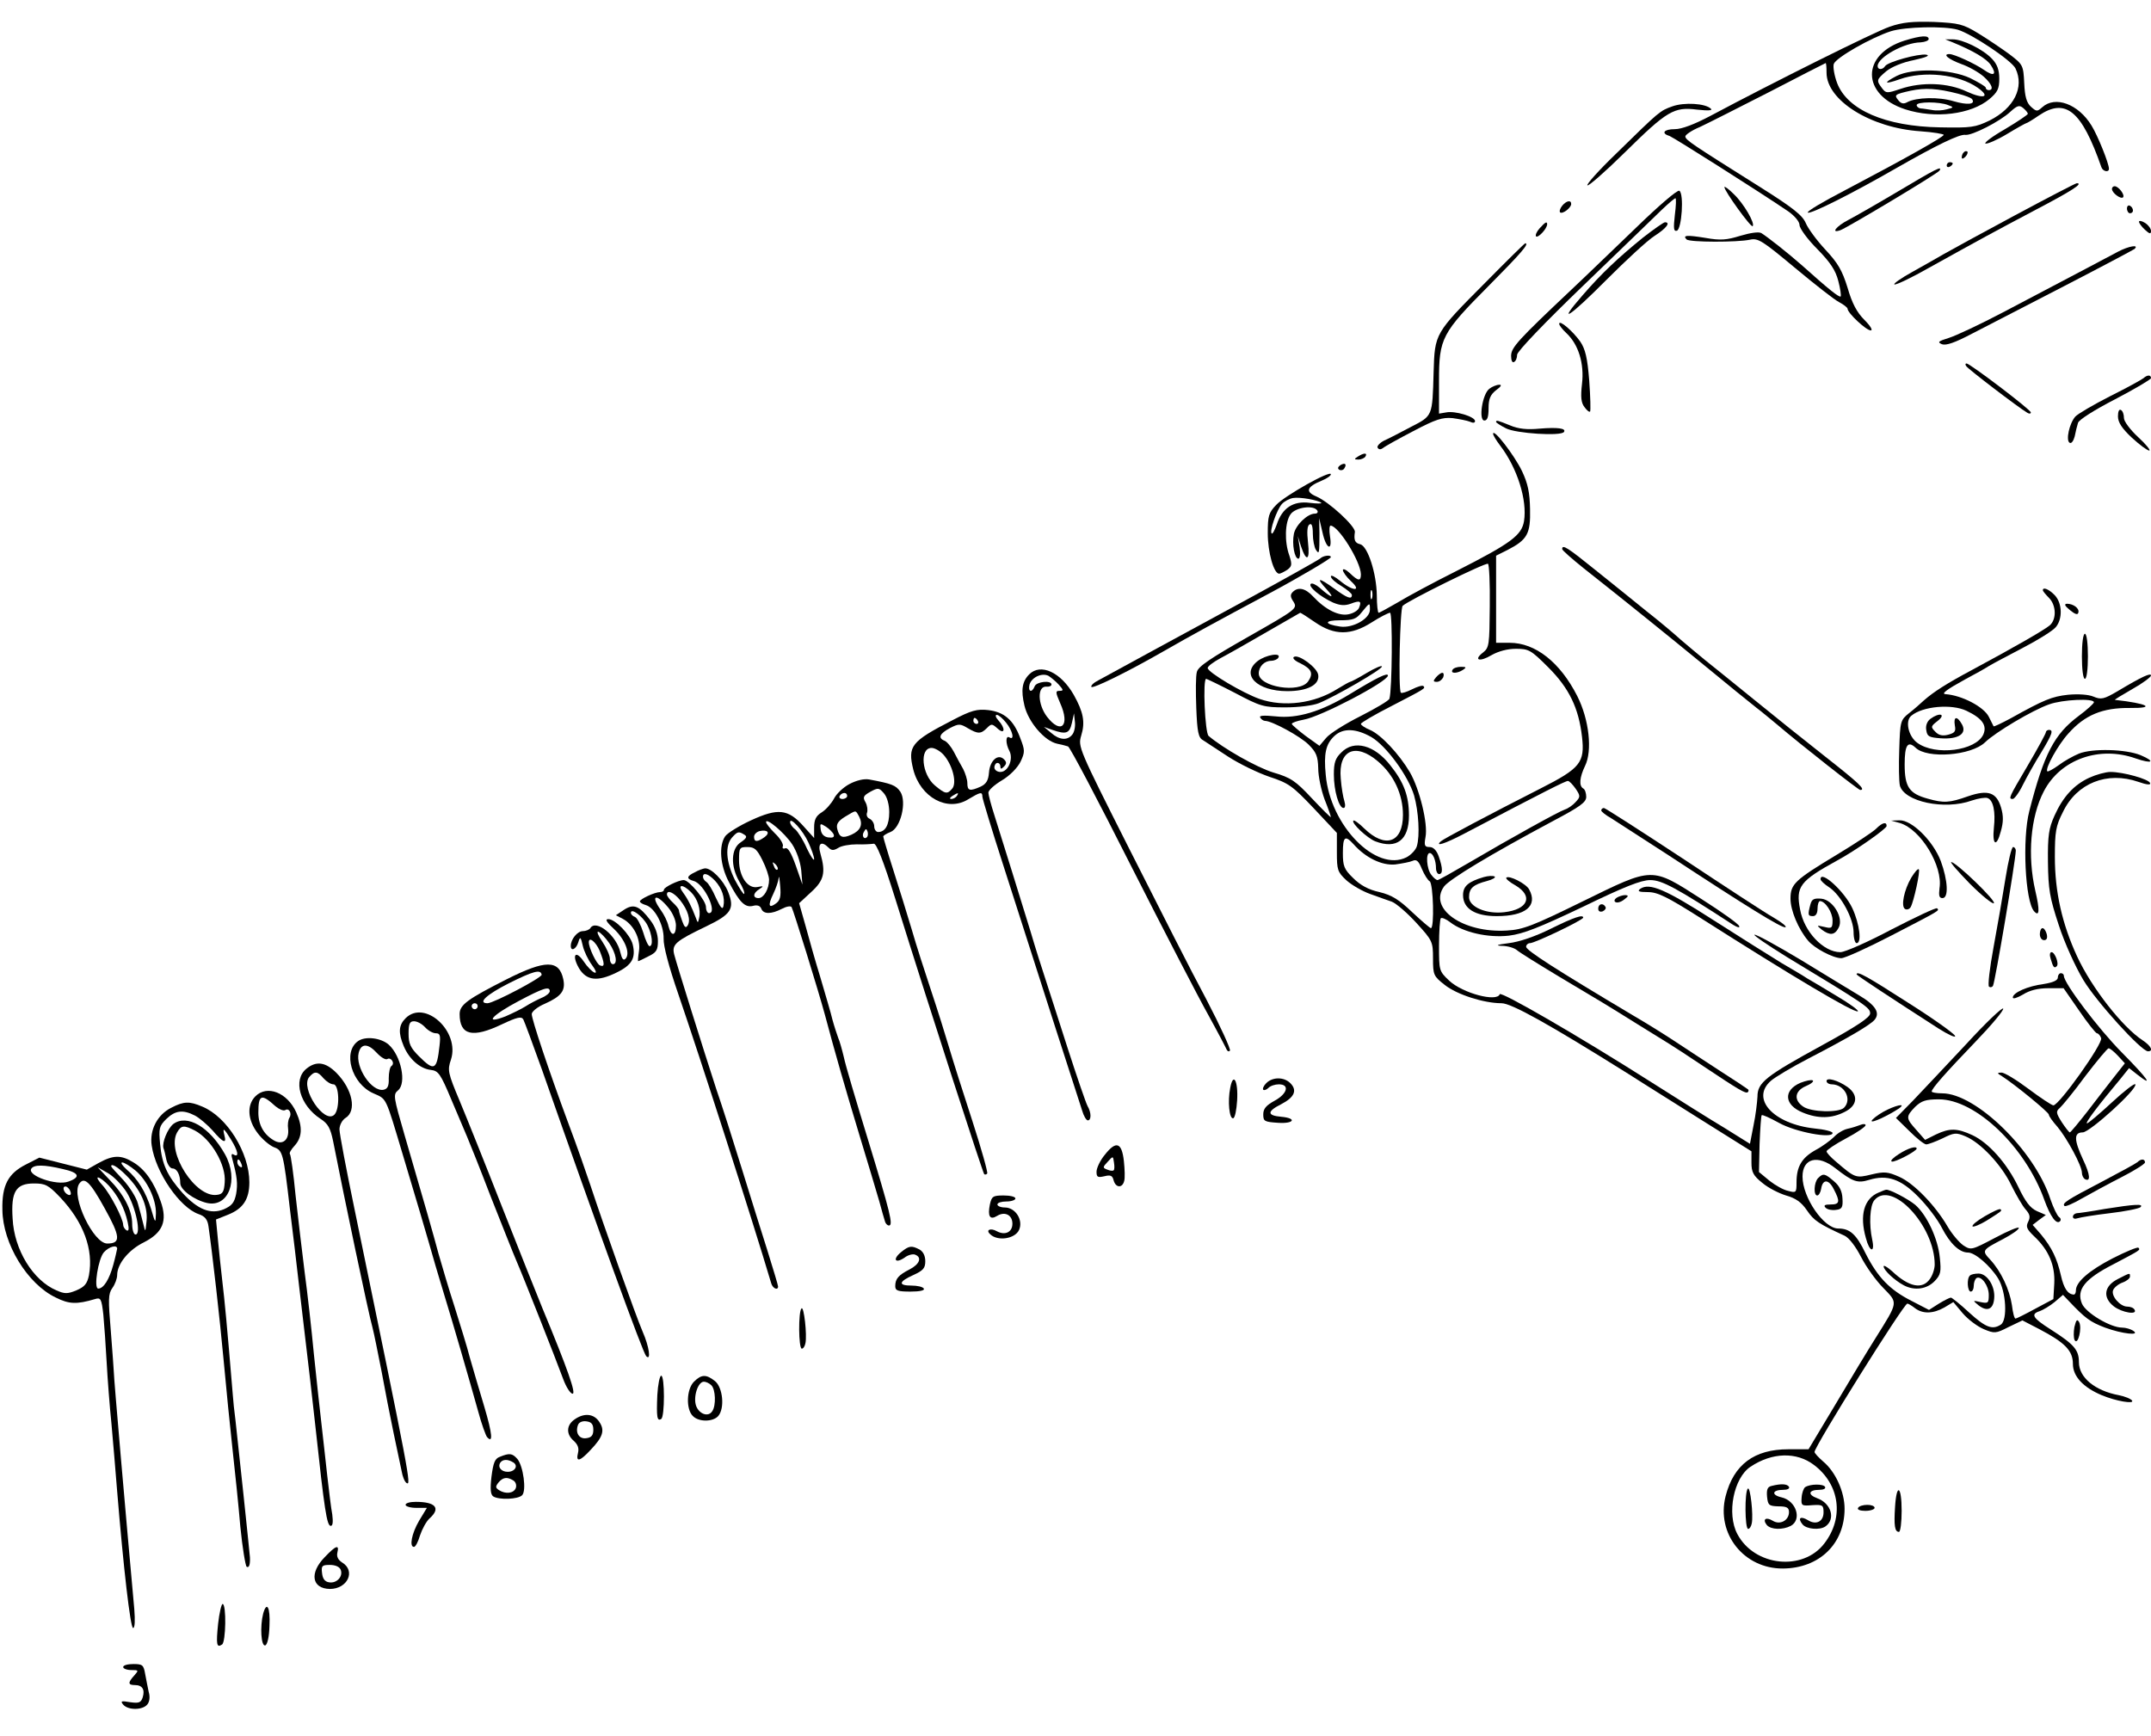 <?xml version="1.0" standalone="no"?>
<!DOCTYPE svg PUBLIC "-//W3C//DTD SVG 20010904//EN"
 "http://www.w3.org/TR/2001/REC-SVG-20010904/DTD/svg10.dtd">
<svg version="1.0" xmlns="http://www.w3.org/2000/svg"
 width="716pt" height="578pt" viewBox="0 0 716 578"
 preserveAspectRatio="xMidYMid meet">
<g transform="translate(0,578) scale(0.1,-0.1)"
fill="#000000" stroke="none">
<path d="M6290 5691 c-50 -17 -387 -185 -597 -297 -53 -28 -95 -44 -118 -44
-37 0 -47 -14 -17 -23 15 -6 290 -180 395 -251 21 -15 37 -34 37 -45 0 -11 26
-47 59 -80 44 -45 61 -71 70 -106 7 -26 10 -49 8 -52 -5 -4 -40 24 -127 102
-51 45 -115 95 -137 109 -9 5 -36 1 -70 -9 -45 -14 -66 -16 -116 -7 -62 10
-77 9 -63 -5 9 -10 170 -10 211 -1 27 6 41 -3 149 -93 66 -55 132 -107 148
-115 15 -8 28 -18 28 -22 0 -14 62 -72 77 -72 8 0 -1 15 -21 35 -25 25 -41 55
-56 107 -18 58 -32 82 -74 127 -29 31 -58 71 -65 88 -11 26 -42 51 -155 122
-224 141 -246 155 -246 167 0 5 21 20 48 31 26 12 130 65 232 117 102 53 186
96 187 96 2 0 3 -14 3 -32 0 -92 147 -184 312 -195 43 -3 78 -9 78 -12 0 -7
-132 -81 -324 -182 -77 -40 -135 -74 -128 -77 12 -4 144 62 292 147 138 79
213 115 232 112 22 -3 116 45 150 77 23 21 30 23 43 12 8 -7 15 -15 15 -19 0
-3 -34 -26 -76 -51 -42 -24 -71 -46 -65 -48 6 -2 39 12 72 32 33 20 62 36 64
36 2 0 21 11 41 25 90 61 143 17 209 -172 5 -14 25 -18 25 -5 0 18 -37 110
-58 144 -44 72 -121 100 -164 61 -17 -15 -19 -15 -38 2 -14 13 -20 33 -22 78
-3 60 -4 62 -50 97 -26 19 -72 50 -103 69 -51 31 -64 34 -148 38 -71 2 -104
-1 -147 -16z m227 -10 c47 -14 180 -103 192 -129 30 -63 -5 -132 -86 -173 -48
-23 -61 -25 -165 -23 -182 3 -309 58 -343 148 -9 24 -14 53 -11 63 7 21 125
88 190 109 48 15 178 18 223 5z"/>
<path d="M6340 5645 c-146 -46 -145 -181 2 -229 99 -32 219 -17 280 34 27 23
33 34 33 68 0 29 -7 48 -24 66 -30 32 -99 66 -132 65 l-24 0 25 -10 c68 -28
114 -55 127 -76 21 -32 10 -39 -24 -15 -29 20 -98 52 -114 52 -24 0 -4 -17 39
-33 26 -9 59 -28 75 -42 27 -24 35 -45 17 -45 -5 0 -10 3 -10 8 0 4 -24 18
-52 32 -66 31 -193 34 -245 7 -46 -24 -41 -29 10 -11 81 29 196 17 260 -28 44
-31 21 -39 -36 -13 -63 30 -150 33 -221 9 -45 -15 -48 -15 -61 2 -20 26 -19
29 14 57 17 14 55 30 92 37 40 9 55 15 41 18 -26 4 -128 -24 -137 -38 -8 -13
-25 -13 -25 0 0 29 88 78 143 79 15 1 27 6 27 11 0 13 -25 12 -80 -5z m178
-177 c23 -6 45 -14 47 -19 11 -17 -17 -19 -62 -6 -49 15 -124 13 -154 -3 -12
-7 -21 -5 -29 5 -16 19 -14 21 40 33 48 10 88 8 158 -10z m-33 -38 c19 -7 19
-8 -5 -14 -14 -4 -36 -5 -50 -2 -14 2 -31 5 -37 5 -7 1 -13 6 -13 11 0 12 76
12 105 0z"/>
<path d="M5567 5426 c-42 -15 -42 -15 -189 -159 -56 -54 -98 -101 -94 -104 3
-4 59 45 124 109 141 139 164 153 241 143 37 -4 53 -3 46 3 -18 18 -89 22
-128 8z"/>
<path d="M6537 5273 c-4 -3 -7 -11 -7 -17 0 -6 5 -5 12 2 6 6 9 14 7 17 -3 3
-9 2 -12 -2z"/>
<path d="M6480 5229 c0 -5 5 -7 10 -4 6 3 10 8 10 11 0 2 -4 4 -10 4 -5 0 -10
-5 -10 -11z"/>
<path d="M6320 5144 c-69 -41 -144 -84 -167 -96 -41 -21 -61 -47 -26 -34 27
11 323 188 329 198 11 18 -15 4 -136 -68z"/>
<path d="M6705 5062 c-110 -59 -216 -117 -235 -128 -19 -11 -66 -38 -104 -59
-38 -21 -65 -40 -60 -42 6 -2 58 23 116 56 171 95 215 119 355 193 120 63 159
88 136 88 -4 0 -98 -49 -208 -108z"/>
<path d="M5740 5157 c0 -13 88 -135 94 -130 9 9 -30 76 -63 107 -17 17 -31 27
-31 23z"/>
<path d="M7030 5151 c0 -13 29 -35 37 -28 7 8 -15 37 -28 37 -5 0 -9 -4 -9 -9z"/>
<path d="M5447 5023 c-73 -70 -170 -164 -217 -208 -178 -168 -200 -192 -200
-220 0 -15 4 -24 10 -20 6 3 10 14 10 24 0 11 92 107 222 232 122 118 240 231
261 252 21 20 41 37 44 37 3 0 2 -25 -2 -56 -5 -45 -4 -55 7 -52 16 6 24 123
8 133 -6 4 -69 -50 -143 -122z"/>
<path d="M5200 5095 c-7 -9 -10 -18 -7 -22 8 -7 37 15 37 28 0 14 -16 11 -30
-6z"/>
<path d="M7080 5086 c0 -9 5 -16 10 -16 6 0 10 4 10 9 0 6 -4 13 -10 16 -5 3
-10 -1 -10 -9z"/>
<path d="M7120 5042 c0 -5 9 -17 20 -27 15 -14 20 -15 20 -4 0 8 -9 20 -20 27
-11 7 -20 8 -20 4z"/>
<path d="M5125 5020 c-10 -11 -15 -23 -12 -27 7 -6 36 25 37 40 0 11 -6 8 -25
-13z"/>
<path d="M5469 4989 c-80 -65 -137 -118 -201 -192 -89 -102 -44 -73 79 51 65
65 137 132 161 147 39 25 54 45 34 45 -4 0 -37 -23 -73 -51z"/>
<path d="M4945 4840 c-170 -171 -169 -169 -173 -300 -4 -147 -3 -144 -75 -181
-34 -18 -74 -39 -90 -46 -15 -8 -25 -19 -21 -24 4 -6 10 -6 17 -1 7 6 52 31
102 57 74 39 96 46 130 43 22 -3 48 -8 58 -12 10 -5 17 -4 17 2 0 15 -67 35
-96 29 l-24 -4 0 109 c0 142 9 159 166 317 107 108 136 141 121 141 -2 0 -61
-58 -132 -130z"/>
<path d="M7050 4942 c-35 -19 -121 -64 -383 -202 -76 -40 -157 -78 -180 -85
-35 -11 -39 -14 -23 -21 14 -5 43 5 100 35 45 23 182 94 306 158 124 64 229
120 235 124 17 16 -19 10 -55 -9z"/>
<path d="M5190 4702 c0 -5 11 -19 25 -32 39 -37 59 -100 51 -168 -5 -43 -3
-63 8 -77 8 -11 16 -18 19 -15 2 3 1 49 -3 103 -6 76 -13 105 -30 130 -24 34
-70 74 -70 59z"/>
<path d="M6545 4561 c5 -9 174 -138 203 -155 6 -4 12 -4 12 1 0 9 -203 163
-214 163 -4 0 -5 -4 -1 -9z"/>
<path d="M7135 4521 c-6 -5 -55 -32 -111 -60 -55 -28 -108 -59 -116 -68 -20
-23 -32 -79 -19 -87 6 -4 13 6 17 21 3 15 8 36 11 45 2 10 56 44 124 79 65 34
119 66 119 70 0 12 -13 11 -25 0z"/>
<path d="M4958 4486 c-24 -17 -37 -106 -17 -106 10 0 14 12 14 41 0 31 6 45
25 60 17 12 20 19 10 18 -8 0 -23 -6 -32 -13z"/>
<path d="M7050 4394 c0 -20 13 -40 46 -71 26 -24 52 -43 58 -43 6 0 -10 20
-36 44 -27 25 -48 53 -48 64 0 12 -4 24 -10 27 -6 4 -10 -5 -10 -21z"/>
<path d="M4980 4375 c0 -2 15 -12 33 -21 32 -17 184 -27 193 -12 8 12 -21 16
-81 11 -42 -4 -71 -1 -99 11 -42 17 -46 18 -46 11z"/>
<path d="M4970 4336 c0 -5 11 -23 24 -40 57 -75 90 -181 79 -251 -8 -47 -42
-73 -225 -166 -76 -38 -165 -86 -196 -105 -31 -18 -60 -34 -63 -34 -3 0 -6 26
-6 58 -1 73 -30 163 -55 170 -18 4 -22 14 -18 41 2 19 -86 100 -128 118 -38
16 -33 32 18 53 17 7 30 16 30 21 0 15 -153 -71 -182 -102 -25 -26 -28 -37
-28 -94 0 -64 20 -135 38 -135 4 0 16 6 27 13 16 12 16 18 7 47 -17 46 -15
112 4 138 16 23 77 32 89 12 3 -5 0 -10 -8 -10 -25 0 -64 -38 -70 -67 -7 -34
2 -83 15 -83 5 0 7 17 4 38 l-6 37 10 -32 c18 -55 31 -50 24 10 -4 36 -3 57 5
61 7 5 11 -5 11 -31 0 -21 5 -45 10 -53 11 -17 12 -14 12 55 l-1 50 11 -47
c12 -56 34 -66 25 -13 -3 19 -2 35 2 35 26 0 100 -119 101 -162 0 -24 -9 -23
-37 4 -13 12 -23 16 -23 10 0 -6 12 -23 27 -37 38 -35 6 -34 -36 1 -17 14 -31
21 -31 15 0 -7 16 -21 35 -32 19 -12 35 -25 35 -30 0 -16 -16 -10 -58 21 -54
39 -63 38 -26 -2 30 -33 15 -29 -23 5 -13 11 -26 17 -30 13 -9 -9 31 -42 74
-62 24 -10 39 -11 59 -4 31 12 37 9 28 -13 -3 -9 -19 -19 -35 -22 -32 -7 -77
15 -118 59 -26 28 -50 33 -68 15 -9 -9 -8 -17 3 -33 13 -22 9 -25 -151 -116
-125 -71 -167 -99 -171 -117 -4 -13 -4 -67 -2 -120 3 -79 7 -99 22 -107 9 -6
47 -31 84 -55 37 -24 99 -54 137 -67 64 -21 77 -30 148 -105 l77 -82 0 -64 c0
-59 2 -66 32 -94 18 -16 53 -36 78 -45 25 -9 58 -21 73 -26 15 -6 52 -38 82
-71 53 -58 55 -62 55 -118 0 -55 2 -59 39 -88 40 -32 130 -61 189 -61 33 0
157 -69 425 -237 59 -38 175 -110 257 -162 l150 -94 0 -38 c0 -31 6 -43 36
-67 20 -17 56 -35 79 -42 32 -9 51 -22 70 -50 23 -34 40 -45 125 -84 15 -7 37
-36 55 -71 17 -33 50 -79 74 -103 49 -51 51 -44 -26 -167 -24 -38 -84 -137
-133 -220 l-90 -150 -67 0 c-114 0 -182 -51 -209 -156 -32 -125 61 -242 191
-241 121 1 205 82 205 199 0 56 -30 123 -71 157 -16 14 -29 28 -29 32 0 19
297 494 309 494 3 0 15 -7 25 -15 26 -20 61 -19 98 2 l30 18 31 -37 c18 -21
49 -44 70 -53 36 -15 40 -15 83 7 l46 22 56 -29 c86 -45 112 -72 112 -116 0
-41 34 -78 96 -104 48 -20 109 -30 101 -18 -4 6 -24 14 -44 18 -80 15 -133 59
-133 110 0 41 -16 59 -94 109 -60 38 -68 51 -36 61 11 4 33 17 49 30 l28 24
19 -20 c55 -58 71 -70 121 -89 57 -21 121 -28 93 -10 -8 5 -24 10 -36 10 -39
0 -121 49 -134 80 -19 46 9 82 105 131 91 48 90 47 83 55 -3 3 -42 -13 -87
-36 -77 -40 -121 -78 -121 -106 0 -8 -3 -14 -7 -14 -20 1 -33 20 -43 64 -13
57 -30 92 -66 136 l-28 32 22 17 22 16 -30 13 c-22 10 -38 31 -61 79 -38 80
-100 149 -154 174 -50 23 -75 24 -121 2 l-36 -18 -29 33 c-35 39 -36 44 -4 77
21 20 35 25 79 25 122 0 288 -158 351 -335 20 -55 40 -83 52 -71 4 4 3 10 -3
14 -6 4 -19 31 -29 60 -52 161 -248 352 -360 352 -19 0 -35 3 -35 6 0 10 47
63 147 167 52 54 93 103 91 109 -2 6 -58 -47 -123 -118 -66 -71 -146 -155
-177 -188 l-57 -58 45 -44 c24 -24 49 -44 56 -44 6 0 31 9 54 20 38 19 45 20
76 7 51 -21 121 -96 153 -163 16 -32 37 -69 48 -81 14 -16 16 -25 8 -41 -8
-16 -5 -24 20 -48 49 -46 70 -97 67 -157 l-3 -52 -60 -32 c-33 -18 -63 -33
-66 -33 -4 0 -9 20 -12 45 -8 52 -36 112 -72 151 -29 31 -28 32 43 69 28 15
52 31 52 37 0 5 -36 -10 -79 -33 -78 -41 -80 -42 -106 -25 -14 10 -38 38 -53
64 -41 70 -112 143 -160 164 -38 17 -50 18 -92 8 -53 -13 -55 -12 -118 42 -18
15 -32 30 -32 35 0 4 29 24 65 43 36 19 65 39 65 44 0 4 -8 5 -17 1 -10 -4
-29 -10 -43 -13 -14 -3 -34 -15 -45 -27 -11 -11 -39 -32 -62 -44 -46 -26 -63
-55 -63 -108 0 -33 -1 -35 -27 -28 -16 3 -44 19 -63 34 l-35 29 2 93 c2 51 5
94 7 96 2 3 28 -9 57 -25 55 -31 179 -54 179 -34 0 5 -27 12 -60 15 -137 15
-214 99 -145 159 14 12 69 45 123 73 137 71 208 113 222 130 19 23 3 49 -53
82 -28 17 -116 70 -194 118 -79 47 -147 85 -153 83 -5 -1 43 -34 106 -73 268
-162 279 -170 279 -189 0 -13 -43 -42 -160 -106 -188 -103 -215 -124 -215
-171 -1 -19 -6 -62 -13 -95 l-12 -62 -85 53 c-47 28 -155 96 -240 150 -250
159 -505 306 -508 295 -9 -27 -123 3 -168 45 -34 32 -34 34 -34 117 0 47 3 88
6 91 4 3 18 -3 32 -14 43 -33 125 -52 195 -44 48 6 101 27 246 96 138 67 194
89 224 89 39 0 87 -26 276 -149 15 -9 23 -11 20 -4 -2 7 -58 47 -124 89 -170
109 -160 109 -397 -7 -165 -81 -198 -94 -252 -97 -146 -9 -263 73 -209 147 20
25 150 104 365 219 87 46 108 61 108 79 0 12 -4 25 -10 28 -15 9 -12 37 6 75
25 50 14 154 -26 233 -57 112 -139 177 -225 177 l-45 0 0 145 0 145 38 19 c66
34 77 54 75 136 -1 55 -7 85 -27 127 -25 52 -95 143 -96 124z m-572 -230 c3
-3 -14 -3 -39 0 -54 7 -91 -17 -109 -72 -7 -19 -14 -33 -17 -30 -8 7 17 79 34
98 8 9 25 18 37 20 23 4 84 -7 94 -16z m561 -344 c-1 -128 -2 -138 -22 -154
-34 -26 -12 -33 28 -9 23 13 53 21 81 21 43 0 50 -4 108 -62 69 -69 101 -135
112 -231 10 -86 -6 -105 -138 -172 -171 -87 -322 -167 -332 -176 -21 -19 14
-8 75 24 276 145 340 177 348 177 5 0 16 -12 26 -26 16 -24 16 -27 -1 -45 -9
-10 -25 -21 -35 -24 -21 -7 -178 -94 -321 -178 -53 -31 -99 -57 -103 -57 -4 0
-14 8 -21 18 -15 19 -19 72 -5 72 11 0 21 -25 21 -51 0 -10 5 -19 10 -19 13 0
13 19 -1 59 -7 20 -18 31 -30 31 -17 0 -19 5 -14 33 9 44 -20 161 -52 216 -36
61 -97 126 -133 141 -17 7 -30 16 -30 20 0 4 46 31 103 60 114 59 112 58 105
66 -4 3 -20 -2 -38 -11 -18 -9 -34 -14 -37 -11 -9 9 -3 280 6 289 17 17 276
145 284 140 4 -2 7 -66 6 -141z m-392 26 c-3 -7 -5 -2 -5 12 0 14 2 19 5 13 2
-7 2 -19 0 -25z m-7 -38 c0 -30 -57 -62 -99 -56 -55 8 -54 21 0 21 43 0 54 4
72 27 27 33 27 33 27 8z m-182 -42 c64 -44 119 -44 188 0 28 18 56 32 61 32 9
0 7 -257 -2 -286 -1 -6 -45 -32 -96 -58 -52 -26 -104 -59 -115 -73 l-22 -26
-46 33 c-25 19 -46 37 -46 40 0 4 18 10 39 14 56 9 281 127 281 147 0 11 -37
-7 -127 -62 -95 -58 -175 -82 -246 -74 -41 4 -57 3 -52 -4 3 -6 11 -11 16 -11
23 0 117 -51 145 -79 25 -25 31 -38 32 -79 0 -27 10 -73 21 -103 12 -30 21
-56 21 -59 0 -3 -28 25 -63 62 -54 58 -70 69 -128 86 -56 17 -168 81 -216 122
-12 10 -20 190 -8 190 2 0 46 -21 96 -47 85 -45 95 -48 167 -48 44 0 92 6 112
14 56 23 210 112 210 122 0 5 -23 -5 -50 -21 -28 -17 -53 -30 -56 -30 -2 0
-22 -11 -43 -24 -76 -48 -177 -61 -258 -33 -55 19 -173 89 -173 103 0 6 19 20
43 33 23 12 92 51 152 86 61 35 111 64 113 65 2 0 24 -14 50 -32z m187 -382
c49 -29 122 -128 142 -194 15 -53 20 -135 9 -170 -4 -12 -19 -28 -34 -36 -101
-51 -254 105 -269 274 -7 71 0 103 29 130 29 27 72 25 123 -4z m-59 -357 c40
-45 94 -71 138 -67 22 3 49 8 58 12 13 6 20 0 31 -27 8 -19 20 -38 26 -41 12
-8 16 -156 4 -156 -3 0 -31 24 -62 53 -44 42 -68 57 -109 67 -37 8 -64 23 -88
47 -30 29 -34 40 -34 83 0 55 7 61 36 29z m1603 -1078 c59 -46 74 -51 113 -39
60 18 105 3 163 -56 29 -29 65 -76 79 -104 27 -52 58 -82 87 -82 23 0 73 -43
100 -86 27 -44 32 -139 9 -154 -28 -18 -50 -10 -105 40 -30 28 -58 50 -61 50
-4 0 -22 -9 -40 -20 l-33 -21 -58 30 c-73 37 -113 79 -153 158 -31 64 -52 83
-91 83 -48 0 -119 103 -119 173 0 61 51 74 109 28z m-71 -988 c86 -65 101
-175 35 -261 -71 -94 -233 -77 -290 31 -36 68 -12 187 44 224 72 48 153 50
211 6z"/>
<path d="M4835 3550 c-8 -13 15 -13 35 0 12 8 11 10 -7 10 -12 0 -25 -4 -28
-10z"/>
<path d="M4780 3525 c-10 -12 -10 -15 3 -15 8 0 17 7 21 15 3 8 2 15 -3 15 -5
0 -14 -7 -21 -15z"/>
<path d="M4186 3579 c-57 -45 -2 -100 99 -100 67 0 108 21 103 54 -3 24 -65
70 -81 60 -6 -4 3 -13 21 -21 38 -19 45 -34 26 -61 -29 -40 -164 -18 -164 27
0 23 19 42 41 42 10 0 21 5 24 10 12 19 -42 10 -69 -11z"/>
<path d="M4465 3275 c-20 -19 -25 -34 -25 -73 0 -55 17 -112 32 -112 6 0 7 9
3 23 -4 12 -10 46 -12 75 -9 95 49 121 124 57 53 -45 83 -110 83 -178 0 -93
-59 -113 -129 -45 -17 17 -34 29 -36 26 -8 -8 47 -59 73 -69 71 -27 112 4 112
86 0 65 -17 111 -62 167 -53 68 -121 86 -163 43z"/>
<path d="M6052 1858 c-14 -14 -16 -58 -3 -58 5 0 11 10 13 22 5 33 25 33 42
-1 22 -42 20 -51 -11 -51 -19 0 -24 -3 -16 -11 6 -6 21 -9 34 -7 20 2 24 8 22
38 -1 24 -10 42 -28 57 -30 26 -36 28 -53 11z"/>
<path d="M6254 1810 c-49 -20 -65 -75 -43 -152 12 -47 31 -51 21 -5 -11 50 -8
113 7 131 57 69 201 -84 201 -214 0 -14 -7 -36 -16 -48 -25 -36 -70 -27 -126
26 -16 14 -28 21 -28 16 0 -13 37 -47 67 -63 36 -19 77 -13 103 14 20 21 22
31 17 78 -6 63 -43 142 -82 176 -23 19 -87 53 -97 50 -2 0 -13 -4 -24 -9z"/>
<path d="M6557 1533 c-11 -10 -8 -53 3 -53 6 0 10 9 10 19 0 11 4 22 9 26 16
9 41 -25 41 -56 0 -27 -2 -29 -27 -24 -27 6 -27 6 -8 -10 29 -23 50 -15 53 22
4 40 -23 83 -52 83 -13 0 -26 -3 -29 -7z"/>
<path d="M5897 833 c-14 -3 -17 -13 -15 -36 3 -28 6 -31 38 -32 27 0 35 -4 35
-19 0 -28 -30 -44 -54 -29 -23 14 -35 5 -20 -14 14 -16 53 -17 80 -3 38 21 18
84 -31 95 -35 8 -31 25 6 25 14 0 22 4 19 10 -6 10 -26 11 -58 3z"/>
<path d="M6009 829 c-5 -3 -11 -19 -12 -35 -2 -27 0 -28 36 -25 34 2 37 0 37
-24 0 -31 -25 -43 -52 -26 -25 15 -35 7 -18 -14 13 -16 57 -20 76 -7 35 24 20
77 -27 94 -33 12 -29 28 7 28 14 0 22 4 19 10 -6 10 -49 10 -66 -1z"/>
<path d="M5818 824 c-11 -10 -10 -134 1 -134 5 0 10 8 12 18 6 27 -5 125 -13
116z"/>
<path d="M4520 4260 c-13 -8 -13 -10 2 -10 9 0 20 5 23 10 8 13 -5 13 -25 0z"/>
<path d="M4461 4231 c-8 -6 -9 -11 -3 -15 6 -3 14 -1 17 5 9 14 2 20 -14 10z"/>
<path d="M5200 3952 c0 -4 33 -33 73 -65 138 -109 267 -213 400 -322 73 -60
150 -123 172 -140 21 -16 52 -42 69 -56 82 -70 272 -219 278 -219 20 0 -3 22
-115 110 -66 52 -175 139 -241 193 -67 54 -139 113 -161 130 -22 18 -58 48
-80 67 -22 20 -73 63 -114 95 -41 33 -117 95 -170 137 -93 75 -111 87 -111 70z"/>
<path d="M4395 3921 c-6 -5 -109 -63 -230 -129 -248 -135 -466 -253 -509 -277
-16 -8 -26 -18 -23 -22 6 -6 122 51 237 117 105 60 169 95 358 196 97 52 202
114 202 119 0 9 -26 5 -35 -4z"/>
<path d="M6800 3815 c0 -3 9 -14 20 -25 25 -25 26 -72 3 -92 -19 -16 -124 -76
-258 -148 -88 -47 -129 -74 -160 -101 -11 -10 -33 -30 -50 -43 -29 -23 -30
-27 -33 -121 -2 -53 -1 -106 2 -120 14 -54 149 -83 240 -50 21 7 45 11 52 8
19 -7 27 -45 21 -99 -6 -58 9 -66 23 -12 9 31 9 52 1 79 -15 51 -43 61 -110
38 -62 -22 -81 -23 -134 -8 -62 17 -77 39 -77 114 0 64 10 80 36 56 38 -38
186 -27 232 18 34 33 158 107 213 126 44 16 149 21 149 7 0 -4 -23 -25 -50
-45 -82 -61 -116 -126 -165 -317 -24 -92 -14 -301 16 -334 18 -20 19 4 4 68
-27 117 -16 247 28 331 55 107 185 153 306 110 55 -19 68 -11 16 11 -49 20
-160 23 -205 5 -19 -8 -50 -25 -68 -39 -18 -13 -35 -22 -37 -20 -9 8 36 89 70
126 55 62 114 86 205 85 89 -1 58 15 -50 27 -3 0 23 16 58 36 34 19 62 40 62
45 0 10 -29 -3 -111 -52 -46 -27 -55 -29 -81 -18 -17 7 -51 9 -84 6 -54 -6
-79 -16 -192 -79 -30 -16 -55 -28 -56 -26 -1 2 -8 16 -16 32 -17 33 -89 71
-144 75 -15 1 3 15 65 49 32 17 68 37 80 45 13 8 65 35 114 61 50 26 98 56
108 68 23 27 22 79 -3 106 -19 20 -40 29 -40 17z m-255 -401 c53 -25 70 -49
57 -79 -25 -55 -160 -72 -220 -28 -30 22 -41 73 -20 90 38 32 134 40 183 17z"/>
<path d="M6426 3387 c-11 -8 -17 -23 -14 -38 3 -21 9 -24 48 -27 58 -4 88 15
71 46 -16 29 -29 28 -24 -3 4 -20 0 -25 -22 -31 -19 -5 -32 -2 -43 10 -16 16
-15 18 8 36 29 23 6 29 -24 7z"/>
<path d="M6890 3749 c17 -14 26 -17 28 -9 5 14 -16 30 -38 30 -10 -1 -7 -7 10
-21z"/>
<path d="M6930 3595 c0 -43 4 -75 10 -75 6 0 10 32 10 75 0 43 -4 75 -10 75
-6 0 -10 -32 -10 -75z"/>
<path d="M3426 3535 c-24 -24 -28 -53 -16 -104 13 -55 67 -118 109 -127 14 -3
31 -7 36 -9 6 -1 100 -180 209 -396 110 -217 226 -441 258 -498 32 -58 59
-110 61 -115 3 -6 7 -8 11 -4 4 3 -31 80 -78 170 -48 89 -163 316 -257 502
-169 335 -171 340 -160 377 14 45 7 79 -25 136 -43 75 -110 106 -148 68z m98
-34 c16 -18 17 -21 3 -21 -14 0 -14 -4 2 -41 34 -75 3 -106 -44 -45 -31 41
-33 102 -2 100 9 -1 17 2 17 7 0 15 -50 10 -56 -6 -9 -23 -23 -18 -17 6 7 24
41 40 63 29 8 -5 24 -18 34 -29z m45 -167 c-16 -20 -43 -18 -70 6 l-24 20 28
-10 c46 -16 57 -12 65 23 l7 32 3 -28 c2 -16 -2 -35 -9 -43z"/>
<path d="M3170 3382 c-138 -71 -149 -86 -130 -164 24 -93 114 -142 183 -99 40
24 47 26 47 9 0 -7 32 -112 71 -233 128 -400 250 -779 261 -812 5 -18 14 -33
19 -33 12 0 12 26 -1 48 -5 9 -35 96 -66 192 -31 96 -64 200 -74 230 -10 30
-33 102 -50 160 -34 111 -88 284 -120 386 -11 34 -20 68 -20 75 0 8 20 26 45
41 27 16 52 42 62 62 15 32 15 38 -1 79 -22 60 -54 87 -107 93 -37 4 -56 -1
-119 -34z m179 -8 c22 -27 29 -60 11 -49 -13 8 -13 -21 0 -45 14 -27 -4 -70
-30 -70 -11 0 -20 7 -20 15 0 8 5 15 10 15 6 0 10 -5 10 -12 0 -9 3 -9 12 0 9
9 9 15 0 24 -20 20 -47 -4 -50 -44 -2 -26 -9 -38 -28 -47 -36 -16 -44 -14 -44
12 0 12 -7 33 -14 47 -8 14 -22 39 -31 57 -9 17 -23 34 -31 37 -23 9 -16 24
18 42 29 15 34 15 59 0 34 -20 44 -20 64 0 15 15 17 15 35 -1 25 -23 28 0 3
27 -9 10 -11 18 -5 18 6 0 20 -12 31 -26z m-94 6 c3 -5 1 -10 -4 -10 -6 0 -11
5 -11 10 0 6 2 10 4 10 3 0 8 -4 11 -10z m-115 -112 c30 -33 46 -93 30 -113
-17 -20 -23 -19 -58 10 -44 37 -52 125 -11 125 10 0 28 -10 39 -22z m45 -138
c-3 -5 -12 -10 -18 -10 -7 0 -6 4 3 10 19 12 23 12 15 0z"/>
<path d="M6810 3342 c0 -4 -27 -54 -60 -110 -63 -107 -66 -112 -50 -112 5 0
21 21 34 48 13 26 40 74 60 106 38 63 42 76 26 76 -5 0 -10 -4 -10 -8z"/>
<path d="M6955 3191 c-52 -24 -88 -64 -116 -126 -19 -42 -23 -66 -22 -155 1
-91 6 -119 36 -210 19 -59 56 -140 82 -183 44 -73 193 -237 215 -237 19 0 10
18 -17 36 -68 44 -171 176 -219 280 -50 108 -74 215 -74 331 0 84 3 103 27
150 46 96 147 136 251 100 28 -10 42 -11 39 -4 -4 13 -89 37 -132 37 -16 0
-48 -9 -70 -19z"/>
<path d="M2828 3170 c-21 -11 -44 -33 -52 -49 -8 -15 -26 -36 -40 -45 -20 -12
-26 -25 -26 -51 l0 -35 -36 40 c-51 57 -85 60 -174 19 -39 -18 -78 -42 -86
-53 -22 -32 -17 -97 12 -152 36 -69 54 -86 80 -80 14 4 24 1 28 -9 7 -19 33
-19 68 -1 15 8 30 11 33 6 6 -10 90 -281 111 -359 33 -124 68 -246 115 -401
28 -91 57 -190 66 -220 8 -30 17 -61 19 -67 2 -7 8 -13 13 -13 15 0 5 41 -71
290 -38 124 -74 245 -79 270 -6 25 -14 54 -19 65 -4 11 -13 38 -19 60 -5 22
-24 85 -40 140 -17 55 -39 133 -50 174 l-21 74 40 37 c43 39 49 65 31 128 -10
34 3 44 27 20 10 -10 17 -10 32 -1 10 7 38 12 62 12 24 -1 49 1 56 2 9 3 32
-55 73 -186 122 -391 290 -908 295 -914 2 -2 7 -2 10 2 3 3 -19 81 -49 174
-30 92 -65 202 -77 243 -12 41 -39 127 -60 190 -21 63 -51 156 -65 205 -15 50
-42 138 -61 197 -19 59 -34 110 -34 113 0 3 11 10 24 15 34 13 55 100 33 134
-15 22 -29 27 -104 41 -17 3 -42 -3 -65 -15z m132 -94 c0 -42 -13 -66 -37 -66
-7 0 -13 9 -13 19 0 10 -7 21 -15 25 -8 3 -12 12 -9 20 3 8 1 24 -5 35 -10 17
-7 22 16 35 26 14 29 14 46 -6 10 -12 17 -37 17 -62z m-140 54 c0 -5 -7 -10
-16 -10 -8 0 -12 5 -9 10 3 6 10 10 16 10 5 0 9 -4 9 -10z m40 -69 c13 -26 5
-46 -26 -60 -30 -13 -40 -9 -47 19 -4 16 2 26 26 41 39 23 34 23 47 0z m-223
-92 c15 -23 27 -58 30 -86 l4 -48 -22 63 c-15 42 -26 61 -35 58 -7 -3 -11 0
-8 7 2 7 -9 26 -26 42 -16 16 -30 33 -30 38 0 16 61 -35 87 -74z m54 6 c10
-22 19 -47 19 -55 0 -8 -11 8 -24 35 -12 28 -30 56 -39 64 -10 7 -17 18 -17
24 0 19 43 -28 61 -68z m84 27 c3 -9 -2 -12 -18 -10 -14 2 -23 11 -25 26 -3
21 -2 22 17 10 11 -7 23 -19 26 -26z m-230 -9 c-24 -17 -35 -17 -35 1 0 8 8
16 18 19 27 6 37 -5 17 -20z m341 0 c-10 -10 -19 5 -10 18 6 11 8 11 12 0 2
-7 1 -15 -2 -18z m-408 8 c10 -6 7 -12 -12 -25 -33 -21 -35 -79 -5 -131 12
-20 19 -38 16 -41 -2 -3 -16 19 -31 47 -30 61 -33 114 -9 141 18 20 22 21 41
9z m60 -85 c12 -24 22 -53 22 -65 0 -31 -18 -61 -35 -61 -20 0 -19 17 3 30 15
10 14 11 -6 7 -33 -7 -62 35 -62 89 0 42 2 44 28 44 24 0 32 -8 50 -44z m50
-31 c-3 -3 -9 2 -12 12 -6 14 -5 15 5 6 7 -7 10 -15 7 -18z m-4 -112 c-25 -19
-29 -8 -10 31 9 19 17 42 18 53 1 10 3 -2 5 -27 3 -34 0 -47 -13 -57z"/>
<path d="M5330 3082 c0 -4 15 -16 33 -26 17 -11 104 -67 192 -124 259 -170
377 -243 388 -239 6 2 -12 16 -39 32 -27 15 -163 104 -303 197 -140 92 -258
168 -262 168 -5 0 -9 -4 -9 -8z"/>
<path d="M6324 3040 c70 -21 144 -144 132 -217 -3 -25 -1 -33 10 -33 21 0 18
59 -6 124 -26 67 -96 136 -137 135 l-28 -1 29 -8z"/>
<path d="M6245 3021 c-11 -11 -69 -49 -130 -86 -141 -85 -155 -98 -155 -147 0
-39 26 -101 58 -139 21 -26 84 -59 111 -59 12 0 87 34 168 76 164 85 159 82
151 90 -4 3 -71 -29 -151 -70 -79 -42 -156 -76 -171 -76 -56 0 -121 68 -134
142 -15 76 -1 95 123 163 58 31 165 106 165 115 0 15 -14 12 -35 -9z"/>
<path d="M6676 2858 c-9 -57 -27 -161 -40 -231 -13 -70 -20 -130 -15 -132 4
-3 10 -2 13 3 7 12 75 415 76 450 0 6 -4 12 -9 12 -5 0 -16 -46 -25 -102z"/>
<path d="M6557 2838 c40 -40 76 -69 80 -65 8 8 -125 136 -142 137 -5 0 23 -32
62 -72z"/>
<path d="M2313 2876 c-28 -13 -29 -22 -4 -29 35 -9 81 -107 51 -107 -5 0 -10
9 -10 20 0 22 -56 90 -74 90 -18 0 -66 -24 -66 -32 0 -5 -6 -8 -13 -8 -17 0
-67 -23 -67 -31 0 -4 9 -9 19 -12 30 -8 61 -66 60 -112 -1 -25 18 -95 49 -185
71 -207 243 -740 309 -962 5 -18 23 -25 23 -11 0 4 -16 57 -35 118 -19 60 -58
184 -86 275 -28 91 -66 210 -85 265 -43 132 -131 413 -140 448 -8 33 5 44 107
93 83 40 95 58 73 114 -16 40 -57 81 -78 79 -6 -1 -21 -6 -33 -13z m67 -28
c23 -25 34 -57 28 -85 -3 -13 -10 -4 -25 28 -11 26 -26 50 -32 53 -6 4 -11 11
-11 17 0 16 18 10 40 -13z m-80 -38 c22 -22 34 -59 27 -87 -4 -17 -4 -17 -11
2 -14 36 -25 60 -42 83 -21 28 -2 30 26 2z m-36 -27 c26 -33 36 -66 25 -84 -6
-10 -11 -6 -18 14 -6 16 -11 32 -11 36 0 4 -9 16 -20 26 -11 10 -20 22 -20 27
0 17 23 7 44 -19z m-40 -24 c15 -18 26 -43 26 -60 0 -36 -16 -38 -25 -2 -3 15
-15 39 -26 54 -35 49 -15 56 25 8z"/>
<path d="M6362 2858 c-24 -41 -35 -95 -21 -104 6 -4 15 -1 19 6 10 17 33 121
27 126 -3 3 -14 -10 -25 -28z"/>
<path d="M4939 2860 c-51 -15 -69 -30 -69 -60 0 -45 40 -70 112 -70 96 0 138
34 108 89 -10 19 -67 48 -76 39 -3 -3 11 -15 31 -26 60 -36 41 -80 -38 -89
-60 -7 -117 18 -117 50 0 30 14 42 60 54 19 5 30 12 25 15 -6 3 -22 2 -36 -2z"/>
<path d="M6060 2853 c0 -5 13 -17 30 -28 38 -26 80 -103 80 -149 0 -20 5 -36
10 -36 18 0 10 64 -14 116 -26 56 -106 129 -106 97z"/>
<path d="M5460 2821 c-11 -8 -5 -11 25 -11 33 0 65 -16 180 -89 297 -189 505
-313 519 -308 5 2 -26 25 -70 51 -43 26 -88 53 -99 59 -10 7 -49 30 -85 51
-36 22 -138 86 -227 143 -159 102 -212 125 -243 104z"/>
<path d="M5381 2791 c-7 -5 -9 -11 -4 -14 6 -4 19 0 29 8 15 11 16 14 4 15 -8
0 -21 -4 -29 -9z"/>
<path d="M6026 2768 c-9 -34 -8 -38 9 -38 9 0 15 9 15 25 0 14 4 25 8 25 18 0
42 -38 42 -64 0 -26 -3 -28 -27 -22 -27 6 -27 6 -9 -9 27 -20 43 -19 56 6 18
32 -18 93 -57 97 -25 2 -32 -1 -37 -20z"/>
<path d="M2077 2751 l-27 -18 23 -12 c36 -19 60 -67 54 -107 -3 -19 -4 -34 -3
-34 2 0 17 7 34 16 27 13 32 21 32 51 0 23 -9 48 -25 69 -37 49 -56 56 -88 35z
m78 -51 c16 -31 20 -70 7 -70 -4 0 -14 21 -21 46 -8 25 -20 48 -27 51 -8 3
-14 9 -14 14 0 18 40 -12 55 -41z"/>
<path d="M5320 2755 c0 -9 6 -12 15 -9 8 4 12 10 9 15 -8 14 -24 10 -24 -6z"/>
<path d="M5162 2688 c-50 -25 -105 -44 -140 -48 -39 -5 -46 -8 -23 -9 19 0 42
-7 50 -14 9 -8 72 -47 140 -88 138 -82 158 -94 262 -159 40 -25 87 -54 105
-65 18 -11 70 -45 116 -76 117 -78 139 -91 146 -85 3 3 3 7 1 9 -2 2 -44 30
-94 62 -49 32 -115 75 -145 95 -30 20 -95 61 -145 90 -257 153 -355 216 -355
228 0 6 6 12 13 12 16 0 177 77 177 85 0 11 -29 2 -108 -37z"/>
<path d="M2044 2687 c37 -35 55 -82 38 -99 -7 -7 -12 0 -17 21 -12 56 -81 112
-100 81 -3 -5 -15 -10 -25 -10 -18 0 -40 -27 -40 -49 0 -20 18 -11 25 12 6 20
8 19 15 -12 4 -18 18 -47 30 -63 14 -19 17 -29 9 -26 -8 3 -24 19 -36 37 -27
40 -41 22 -16 -22 25 -42 62 -46 125 -15 52 25 65 49 54 94 -8 32 -58 84 -81
84 -12 0 -6 -10 19 -33z m-16 -47 c23 -34 29 -70 12 -70 -5 0 -10 8 -10 19 0
10 -11 35 -25 56 -14 20 -20 35 -13 33 7 -3 23 -19 36 -38z m-32 -25 c17 -43
18 -56 1 -49 -11 4 -37 58 -37 77 0 20 23 2 36 -28z"/>
<path d="M6790 2670 c0 -11 6 -20 14 -20 9 0 12 7 9 20 -3 11 -9 20 -14 20 -5
0 -9 -9 -9 -20z"/>
<path d="M6826 2588 c8 -28 12 -33 20 -25 9 8 -6 47 -17 47 -6 0 -7 -10 -3
-22z"/>
<path d="M1687 2520 c-130 -66 -157 -85 -157 -116 0 -71 43 -81 141 -34 51 24
65 27 71 16 4 -8 32 -83 62 -167 187 -533 336 -943 347 -954 17 -17 10 32 -12
82 -21 48 -131 357 -174 488 -13 39 -45 131 -73 205 -66 178 -122 346 -122
364 0 8 19 24 43 34 56 25 70 44 62 82 -14 65 -59 65 -188 0z m116 15 c1 -10
-158 -94 -180 -95 -35 0 -3 29 70 66 82 41 107 48 110 29z m27 -55 c0 -6 -12
-16 -27 -22 -16 -7 -39 -19 -53 -28 -14 -9 -45 -24 -68 -34 -73 -28 -45 4 44
51 81 43 104 51 104 33z m-240 -50 c0 -5 -4 -10 -10 -10 -5 0 -10 5 -10 10 0
6 5 10 10 10 6 0 10 -4 10 -10z"/>
<path d="M6180 2536 c0 -3 117 -80 274 -181 32 -20 56 -31 54 -24 -3 8 -73 58
-157 111 -137 88 -171 107 -171 94z"/>
<path d="M6850 2526 c0 -10 -16 -17 -47 -22 -54 -7 -103 -29 -103 -45 0 -6 15
-1 34 10 22 14 50 21 84 21 l51 0 52 -75 c28 -41 55 -75 59 -75 4 0 11 -7 14
-16 7 -18 -140 -224 -159 -224 -5 0 -43 25 -83 55 -40 30 -81 55 -90 54 -15 0
-15 -2 2 -12 41 -26 156 -120 156 -128 0 -5 13 -23 29 -41 31 -37 81 -129 81
-152 0 -8 4 -17 9 -21 21 -12 19 14 -5 64 -31 67 -31 91 -1 91 24 1 181 143
175 160 -2 5 -37 -22 -78 -60 -41 -38 -79 -70 -83 -70 -8 0 39 62 112 149 l28
35 28 -22 c56 -44 34 -13 -53 75 -78 79 -192 230 -192 254 0 5 -4 9 -10 9 -5
0 -10 -6 -10 -14z m200 -261 l23 -25 -37 -47 c-21 -27 -61 -78 -89 -115 -29
-37 -54 -67 -57 -68 -3 0 -15 16 -27 34 -19 30 -20 36 -7 47 8 7 47 54 85 106
39 51 74 93 78 93 4 0 18 -11 31 -25z"/>
<path d="M1350 2390 c-23 -23 -25 -48 -6 -93 18 -43 54 -75 90 -79 25 -3 32
-12 68 -98 22 -52 46 -108 53 -125 7 -16 43 -106 79 -200 37 -93 75 -190 86
-215 23 -53 130 -324 155 -392 10 -27 24 -48 31 -48 12 0 -15 79 -101 286 -20
49 -81 202 -135 339 -54 138 -117 295 -140 350 -39 93 -41 102 -29 137 31 94
-87 202 -151 138z m65 -30 c10 -11 26 -20 36 -20 14 0 16 -7 12 -42 -9 -81
-17 -86 -69 -34 -28 28 -34 42 -34 75 0 33 4 41 18 41 11 0 27 -9 37 -20z"/>
<path d="M1192 2314 c-52 -36 -22 -142 51 -174 45 -20 39 -8 98 -205 28 -92
89 -299 109 -370 5 -16 18 -61 30 -100 26 -84 83 -281 112 -385 11 -41 25 -79
29 -84 21 -24 18 10 -9 101 -16 54 -38 127 -48 163 -9 36 -33 112 -51 170 -19
58 -42 137 -53 175 -17 64 -47 169 -113 395 -37 128 -39 136 -22 150 29 24 10
115 -31 152 -26 23 -78 29 -102 12z m63 -40 c13 -14 28 -23 34 -20 12 8 27
-14 14 -23 -5 -3 -9 -22 -9 -41 1 -26 -4 -35 -17 -38 -40 -8 -95 75 -83 123 8
32 31 32 61 -1z"/>
<path d="M1020 2222 c-46 -37 -22 -122 47 -167 25 -16 33 -31 42 -75 36 -184
118 -575 131 -620 5 -19 18 -84 30 -145 11 -60 29 -153 40 -205 11 -52 23
-110 27 -128 3 -18 10 -35 16 -39 17 -11 12 15 -172 907 -28 135 -51 256 -51
270 0 14 9 31 20 38 38 23 24 95 -30 150 -36 36 -67 41 -100 14z m57 -32 c10
-11 24 -20 33 -20 19 0 22 -82 3 -101 -33 -33 -114 88 -84 125 18 21 28 20 48
-4z"/>
<path d="M4095 2158 c-9 -45 -3 -104 10 -101 6 2 11 28 13 59 4 66 -13 96 -23
42z"/>
<path d="M4215 2174 c-9 -9 -13 -19 -10 -22 3 -3 11 0 17 6 7 7 22 12 35 12
37 0 28 -32 -15 -55 -27 -15 -37 -26 -37 -45 0 -23 4 -25 48 -28 54 -4 66 15
12 20 -48 4 -48 18 0 42 44 23 54 46 30 70 -21 21 -59 21 -80 0z"/>
<path d="M5993 2175 c-58 -25 -54 -74 8 -99 51 -21 96 -20 139 2 43 21 47 56
10 83 -33 23 -70 33 -70 20 0 -6 8 -11 18 -11 42 -1 68 -50 40 -78 -17 -17
-109 -15 -136 4 -32 22 -28 52 9 68 17 7 28 16 23 19 -5 3 -23 -1 -41 -8z"/>
<path d="M850 2130 c-29 -29 -26 -79 8 -123 15 -20 39 -40 53 -46 30 -11 32
-16 54 -206 9 -72 23 -188 31 -260 33 -276 45 -383 54 -465 30 -278 38 -330
51 -330 7 0 8 14 5 38 -4 20 -11 80 -17 132 -6 52 -14 129 -19 170 -5 41 -16
145 -25 230 -8 85 -22 209 -31 275 -8 66 -22 180 -30 254 -7 74 -16 136 -19
139 -3 3 4 15 15 27 26 28 28 63 6 112 -30 66 -97 92 -136 53z m67 -33 c12
-10 26 -16 32 -13 13 9 24 -11 14 -26 -4 -7 -6 -23 -4 -36 4 -35 -16 -54 -43
-41 -36 19 -56 52 -56 95 0 60 10 64 57 21z"/>
<path d="M570 2092 c-46 -23 -73 -74 -65 -126 13 -89 93 -206 156 -228 21 -7
30 -18 33 -41 13 -90 38 -310 51 -452 8 -88 21 -218 29 -290 8 -71 20 -187 26
-258 7 -70 17 -130 21 -133 8 -5 12 7 11 31 -1 16 -41 395 -48 455 -4 30 -8
69 -9 85 -20 241 -27 312 -35 380 -5 44 -12 108 -15 142 l-6 63 40 16 c50 20
71 51 71 108 0 98 -74 218 -157 252 -42 18 -61 18 -103 -4z m79 -26 c15 -8 42
-31 59 -50 35 -41 47 -45 39 -16 -7 28 -2 25 22 -14 23 -37 28 -61 9 -50 -8 5
-9 0 -4 -17 15 -56 18 -80 12 -114 -6 -29 -14 -39 -41 -51 -44 -18 -87 -1
-138 55 -50 56 -68 95 -74 162 -5 52 -3 60 20 83 30 29 55 33 96 12z m155
-162 c3 -8 2 -12 -4 -9 -6 3 -10 10 -10 16 0 14 7 11 14 -7z"/>
<path d="M577 2038 c-19 -15 -38 -62 -33 -80 3 -7 7 -25 10 -40 4 -16 13 -28
20 -28 15 0 26 -21 26 -49 0 -22 46 -56 89 -66 72 -16 107 77 60 162 -51 91
-126 135 -172 101z m72 -22 c54 -29 104 -114 99 -172 -2 -32 -7 -40 -26 -42
-71 -10 -168 141 -133 207 14 25 23 26 60 7z"/>
<path d="M6268 2078 c-21 -12 -38 -26 -38 -30 0 -8 55 18 90 41 30 21 -13 11
-52 -11z"/>
<path d="M3678 1936 c-16 -19 -28 -45 -28 -57 0 -18 4 -20 26 -15 20 5 27 3
31 -14 7 -25 29 -26 35 -2 3 9 2 39 -1 67 -7 62 -26 68 -63 21z m29 -52 c-2
-3 -12 -2 -21 2 -16 6 -16 8 1 26 18 20 18 20 21 -2 2 -12 2 -24 -1 -26z"/>
<path d="M6321 1938 c-19 -12 -30 -23 -24 -25 10 -4 83 35 83 43 0 10 -28 2
-59 -18z"/>
<path d="M86 1903 c-59 -30 -80 -69 -78 -151 1 -112 83 -247 178 -292 44 -22
69 -23 130 -5 19 6 22 2 28 -52 3 -32 8 -103 11 -158 3 -55 10 -147 16 -205 5
-58 14 -159 19 -225 21 -255 44 -455 53 -455 6 0 7 25 4 63 -29 320 -68 768
-68 787 0 8 -5 70 -10 137 -9 107 -9 125 5 145 9 12 16 32 16 43 0 37 38 84
89 109 63 32 79 71 56 136 -22 64 -52 106 -89 129 -43 27 -69 26 -118 -1 l-39
-22 -79 20 -79 20 -45 -23z m365 -20 c39 -33 69 -96 68 -143 -1 -34 -2 -34
-16 15 -18 57 -44 100 -82 132 -14 13 -21 23 -14 23 6 0 26 -12 44 -27z m-242
5 c55 -12 61 -27 18 -42 -39 -14 -137 20 -123 43 9 14 42 14 105 -1z m210 -20
c48 -47 73 -101 69 -151 -4 -41 -4 -41 -11 -12 -4 17 -12 47 -18 68 -5 20 -28
56 -49 79 -22 23 -40 43 -40 45 0 11 21 -1 49 -29z m3 -58 c30 -49 49 -140 29
-140 -6 0 -11 16 -11 35 0 46 -28 99 -77 149 l-38 40 35 -20 c19 -11 47 -40
62 -64z m-60 23 c31 -34 53 -76 63 -122 5 -23 4 -31 -4 -27 -6 4 -11 12 -11
18 0 21 -43 103 -68 131 -14 15 -21 27 -16 27 6 0 22 -12 36 -27z m-14 -75
c53 -95 55 -118 9 -118 -46 0 -120 155 -94 198 17 26 36 9 85 -80z m-147 35
c77 -82 111 -173 95 -259 -6 -28 -14 -38 -42 -50 -29 -12 -39 -12 -66 0 -78
33 -141 135 -146 239 -6 90 11 117 71 117 38 0 48 -5 88 -47z m33 21 c4 -10 1
-14 -6 -12 -15 5 -23 28 -10 28 5 0 13 -7 16 -16z m156 -191 c-1 -5 -6 -29
-13 -54 -13 -48 -32 -79 -50 -79 -16 0 0 100 19 121 17 19 44 26 44 12z"/>
<path d="M7115 1911 c-6 -5 -59 -34 -120 -66 -115 -60 -132 -71 -123 -80 3 -3
29 8 58 25 30 17 89 49 132 71 43 22 78 44 78 49 0 12 -13 13 -25 1z"/>
<path d="M3295 1770 c-8 -39 0 -53 24 -38 26 16 51 3 51 -26 0 -28 -24 -40
-52 -25 -21 12 -38 4 -22 -10 24 -24 82 -16 96 14 15 33 -12 75 -47 75 -14 0
-25 5 -25 10 0 6 14 10 30 10 17 0 30 5 30 10 0 6 -18 10 -39 10 -36 0 -40 -3
-46 -30z"/>
<path d="M7005 1755 c-44 -8 -86 -14 -92 -14 -7 -1 -13 -6 -13 -12 0 -6 7 -8
15 -5 9 3 57 11 108 17 51 6 96 15 102 20 12 12 -19 10 -120 -6z"/>
<path d="M6607 1731 c-26 -15 -44 -30 -41 -34 3 -3 25 6 48 20 49 31 51 32 45
37 -3 3 -26 -8 -52 -23z"/>
<path d="M2999 1611 c-29 -24 -19 -39 12 -18 11 9 28 13 35 10 24 -9 15 -32
-18 -49 -37 -19 -48 -31 -48 -56 0 -15 9 -18 51 -18 31 0 48 4 44 10 -3 6 -22
10 -41 10 -45 0 -43 13 6 35 33 15 40 23 40 46 0 18 -7 32 -19 39 -27 14 -35
13 -62 -9z"/>
<path d="M7050 1522 c-46 -23 -52 -61 -14 -91 27 -21 81 -30 69 -11 -3 6 -14
10 -24 10 -24 0 -55 36 -47 55 3 8 17 20 31 25 14 5 25 14 25 20 0 13 1 13
-40 -8z"/>
<path d="M2668 1424 c-11 -10 -10 -134 1 -134 5 0 10 8 12 18 6 27 -5 125 -13
116z"/>
<path d="M6905 1362 c-3 -17 -3 -37 1 -44 11 -18 25 41 15 60 -7 12 -10 8 -16
-16z"/>
<path d="M2188 1135 c-3 -72 -1 -88 13 -79 12 7 12 144 0 144 -5 0 -11 -29
-13 -65z"/>
<path d="M2310 1180 c-25 -25 -27 -91 -4 -114 20 -21 68 -20 85 0 22 26 15 95
-11 116 -29 23 -45 23 -70 -2z m58 -12 c14 -14 16 -67 3 -86 -13 -21 -44 -10
-54 18 -10 29 6 80 26 80 7 0 18 -5 25 -12z"/>
<path d="M1912 1054 c-27 -19 -28 -49 -2 -71 13 -12 18 -24 14 -40 -8 -32 6
-29 42 10 41 43 48 65 29 93 -18 28 -51 31 -83 8z m63 -34 c0 -18 -6 -26 -23
-28 -24 -4 -38 18 -28 44 3 9 15 14 28 12 17 -2 23 -10 23 -28z"/>
<path d="M1664 930 c-17 -6 -22 -20 -28 -66 -5 -42 -3 -60 6 -66 19 -12 82
-10 96 4 15 15 4 97 -16 121 -17 19 -26 20 -58 7z m45 -19 c17 -11 5 -31 -19
-31 -21 0 -34 15 -25 30 8 12 25 13 44 1z m0 -60 c8 -5 11 -16 8 -25 -7 -18
-34 -21 -56 -7 -12 8 -12 12 -2 25 15 18 29 20 50 7z"/>
<path d="M6308 763 c-4 -62 -1 -83 13 -83 5 0 9 32 9 70 0 84 -17 94 -22 13z"/>
<path d="M1350 770 c0 -5 16 -10 35 -10 l36 0 -26 -43 c-25 -43 -33 -87 -17
-87 5 0 14 17 20 38 7 21 21 47 32 57 38 34 20 55 -46 55 -19 0 -34 -4 -34
-10z"/>
<path d="M6185 760 c-4 -6 7 -10 24 -10 17 0 31 5 31 10 0 6 -11 10 -24 10
-14 0 -28 -4 -31 -10z"/>
<path d="M1081 596 c-52 -53 -43 -105 17 -106 59 0 87 60 41 88 -14 9 -19 20
-16 33 7 28 -5 24 -42 -15z m53 -42 c9 -22 -13 -46 -38 -42 -15 2 -22 12 -24
31 -3 24 0 27 26 27 18 0 32 -6 36 -16z"/>
<path d="M726 374 c-7 -69 -5 -81 13 -69 13 7 15 135 2 135 -4 0 -11 -30 -15
-66z"/>
<path d="M876 408 c-11 -43 -7 -110 7 -106 7 3 13 28 14 66 3 61 -9 83 -21 40z"/>
<path d="M410 230 c0 -5 12 -10 27 -10 25 0 25 -1 10 -18 -22 -24 -21 -32 2
-32 25 0 34 -15 26 -41 -6 -18 -13 -20 -42 -16 -29 5 -33 4 -23 -8 16 -19 64
-19 80 0 8 9 10 26 5 42 -3 16 -9 43 -12 61 -5 29 -9 32 -39 32 -19 0 -34 -4
-34 -10z"/>
</g>
</svg>
